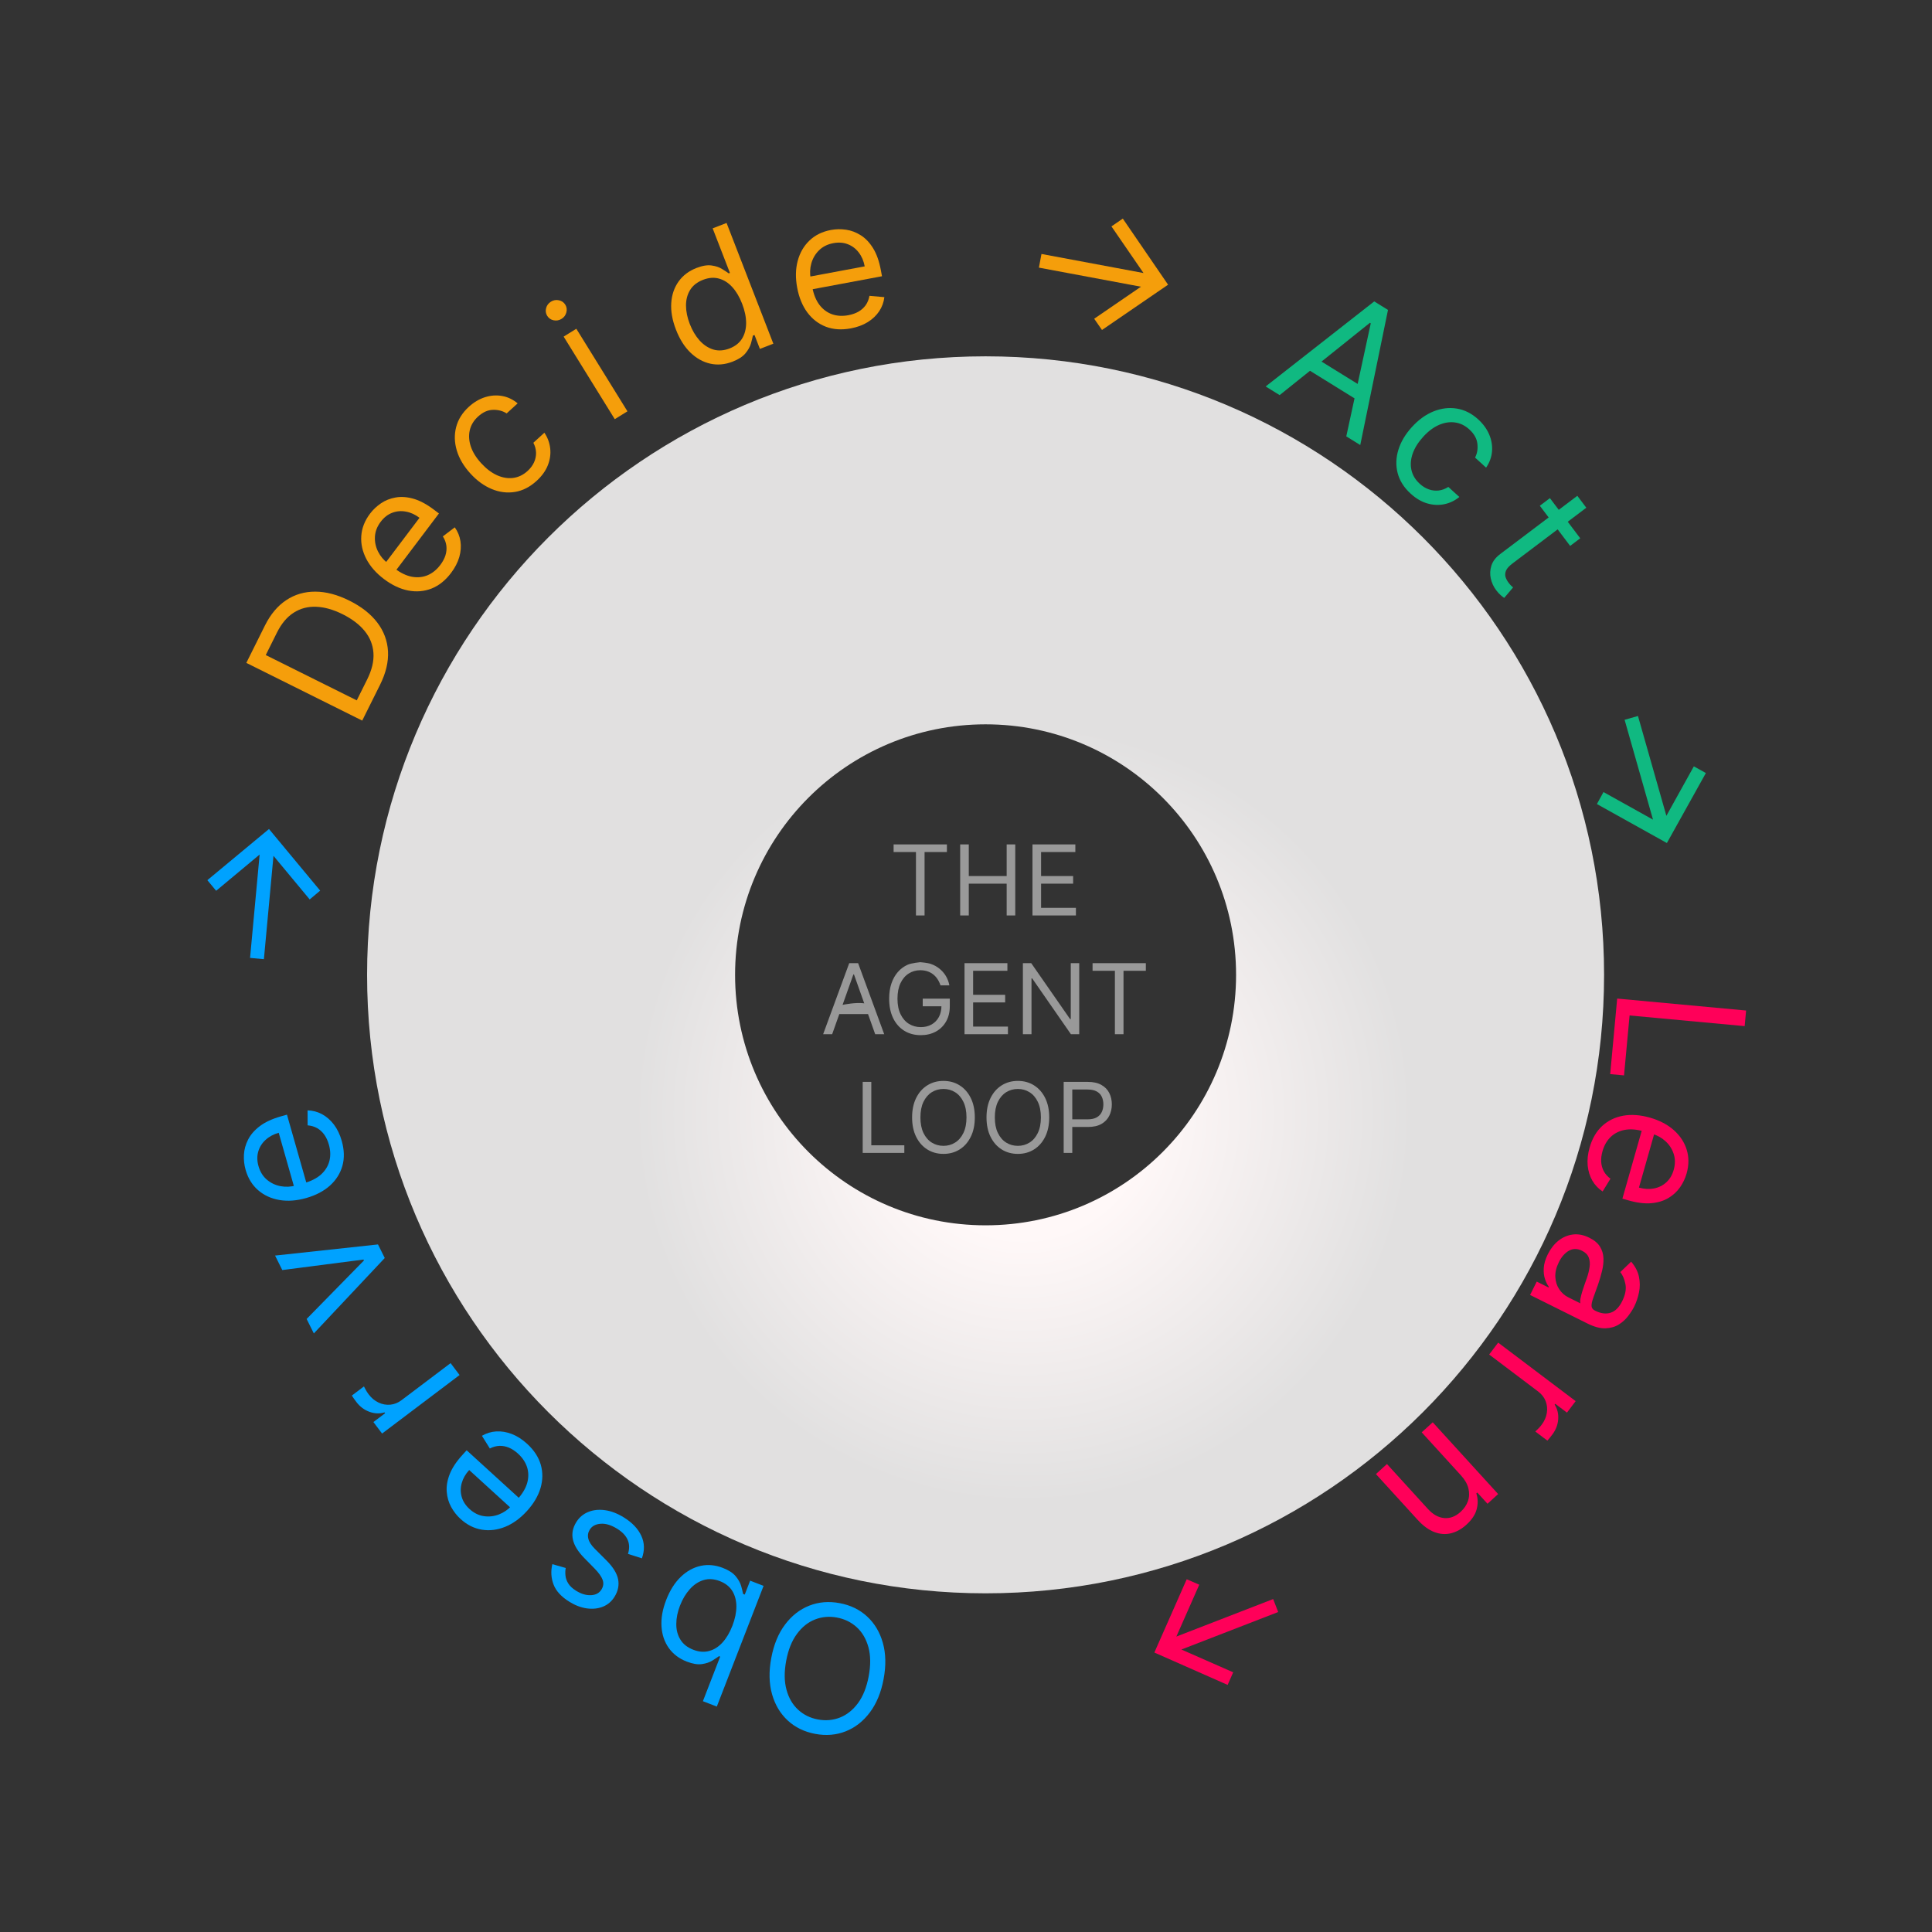 <svg id="eJZzi0upeXw1" xmlns="http://www.w3.org/2000/svg" xmlns:xlink="http://www.w3.org/1999/xlink" viewBox="0 0 358 358" shape-rendering="geometricPrecision" text-rendering="geometricPrecision" project-id="b99f9d279df0470f93f7d55acf4c850e" export-id="9b9cdd6fbe0b498ea85f0812381d4ab6" cached="false">
<rect x="0" y="0" width="358" height="358" fill="#333333" stroke="none"/>
<style><![CDATA[
#eJZzi0upeXw3_tr {animation: eJZzi0upeXw3_tr__tr 8000ms linear infinite normal forwards}@keyframes eJZzi0upeXw3_tr__tr { 0% {transform: translate(182.628px,180.635px) rotate(0deg)} 100% {transform: translate(182.628px,180.635px) rotate(-1080deg)}} #eJZzi0upeXw4_tr {animation: eJZzi0upeXw4_tr__tr 8000ms linear infinite normal forwards}@keyframes eJZzi0upeXw4_tr__tr { 0% {transform: translate(180.988px,180.999px) rotate(0deg)} 100% {transform: translate(180.988px,180.999px) rotate(360deg)}} #eJZzi0upeXw30_tr {animation: eJZzi0upeXw30_tr__tr 8000ms linear infinite normal forwards}@keyframes eJZzi0upeXw30_tr__tr { 0% {transform: translate(182.427px,185.143px) rotate(0deg)} 12.5% {transform: translate(182.427px,185.143px) rotate(5deg)} 18.75% {transform: translate(182.427px,185.143px) rotate(0deg)} 43.75% {transform: translate(182.427px,185.143px) rotate(5deg)} 50% {transform: translate(182.427px,185.143px) rotate(0deg)} 75% {transform: translate(182.427px,185.143px) rotate(5deg)} 81.25% {transform: translate(182.427px,185.143px) rotate(0deg)} 100% {transform: translate(182.427px,185.143px) rotate(0deg)}}
]]></style>
<defs><radialGradient id="eJZzi0upeXw3-fill" cx="0" cy="0" r="1" spreadMethod="pad" gradientUnits="userSpaceOnUse" gradientTransform="matrix(21.129 78.014 -78.014 21.129 185.695 204.457)"><stop id="eJZzi0upeXw3-fill-0" offset="28%" stop-color="#fff8f8"/><stop id="eJZzi0upeXw3-fill-1" offset="89%" stop-color="#e1e0e0"/></radialGradient></defs><g><g id="eJZzi0upeXw3_tr" transform="translate(182.628,180.635) rotate(0)"><path d="M293.236,178.635c0,63.296-51.312,114.608-114.608,114.608s-114.608-51.312-114.608-114.608s51.312-114.608,114.608-114.608s114.608,51.312,114.608,114.608Zm-161.025,0c0,25.635,20.782,46.417,46.417,46.417c25.636,0,46.417-20.782,46.417-46.417c0-25.636-20.781-46.417-46.417-46.417-25.635,0-46.417,20.781-46.417,46.417Z" transform="translate(-178.628,-178.635)" fill="url(#eJZzi0upeXw3-fill)"/></g><g id="eJZzi0upeXw4_tr" transform="translate(180.988,180.999) rotate(0)"><g transform="translate(-180.988,-180.999)"><path d="M142.916,307.229c.465-2.487,1.316-4.553,2.552-6.196c1.237-1.644,2.73-2.811,4.48-3.501s3.63-.847,5.641-.471c2.012.376,3.709,1.202,5.091,2.477c1.382,1.276,2.353,2.903,2.913,4.883.559,1.979.606,4.212.141,6.7-.465,2.487-1.315,4.552-2.552,6.196s-2.73,2.811-4.48,3.5c-1.75.69-3.63.847-5.641.471-2.012-.376-3.708-1.201-5.091-2.477-1.382-1.275-2.353-2.902-2.912-4.882-.56-1.98-.607-4.213-.142-6.7Zm2.763.517c-.381,2.041-.362,3.829.059,5.361.413,1.531,1.131,2.766,2.155,3.704c1.017.937,2.239,1.539,3.667,1.806s2.789.148,4.083-.357c1.286-.506,2.402-1.398,3.348-2.675.938-1.279,1.598-2.939,1.98-4.981s.366-3.828-.047-5.36c-.421-1.532-1.139-2.767-2.156-3.704-1.024-.938-2.25-1.54-3.678-1.807s-2.785-.147-4.071.359c-1.294.505-2.41,1.396-3.348,2.675-.946,1.277-1.61,2.937-1.992,4.979Z" fill="#00a2ff"/><path d="M141.492,293.861l-8.667,22.37-2.578-.999l3.2-8.257-.219-.085c-.302.218-.708.488-1.218.809-.52.327-1.166.545-1.938.657-.782.116-1.719-.038-2.811-.461-1.413-.547-2.521-1.383-3.325-2.507s-1.257-2.451-1.36-3.981c-.102-1.531.188-3.177.871-4.939.688-1.777,1.587-3.2,2.697-4.27c1.106-1.062,2.333-1.742,3.68-2.041c1.344-.292,2.715-.167,4.113.375c1.078.417,1.872.93,2.382,1.538.507.615.846,1.22,1.018,1.814.169.602.289,1.092.36,1.471l.306.119.998-2.578l2.491.965Zm-5.784,7.407c.49-1.267.738-2.457.742-3.569.001-1.106-.25-2.069-.752-2.892-.505-.815-1.274-1.423-2.308-1.824-1.078-.417-2.087-.482-3.028-.193-.952.293-1.797.853-2.536,1.681-.749.832-1.355,1.845-1.818,3.039-.457,1.18-.687,2.313-.69,3.401-.012,1.092.238,2.056.752,2.892.504.84,1.302,1.471,2.394,1.895c1.049.406,2.033.481,2.952.226.917-.248,1.741-.774,2.472-1.58.728-.798,1.334-1.824,1.82-3.076Z" fill="#00a2ff"/><path d="M102.348,289.837l2.482.71c-.085.434-.101.897-.048,1.39.043.495.215.987.518,1.478.302.49.796.947,1.48,1.371.936.579,1.85.846,2.741.801.881-.042,1.524-.392,1.931-1.05.362-.584.435-1.177.22-1.779-.215-.601-.704-1.295-1.468-2.08l-1.925-1.963c-1.162-1.179-1.867-2.318-2.114-3.417-.251-1.093-.046-2.174.616-3.243.542-.876,1.28-1.503,2.212-1.881.926-.383,1.96-.495,3.103-.339c1.143.157,2.309.603,3.497,1.339c1.561.966,2.642,2.104,3.245,3.415.604,1.31.638,2.7.105,4.17l-2.576-.823c.297-.955.278-1.821-.058-2.599-.343-.782-.996-1.471-1.959-2.067-1.095-.678-2.109-.984-3.041-.918-.942.068-1.617.431-2.024,1.089-.329.531-.419,1.091-.269,1.68.146.595.548,1.221,1.208,1.877l2.179,2.176c1.196,1.2,1.906,2.351,2.132,3.456.215,1.106-.005,2.188-.658,3.243-.535.863-1.25,1.477-2.146,1.841-.902.36-1.892.468-2.97.324-1.084-.148-2.164-.555-3.239-1.221-1.514-.937-2.497-2.005-2.949-3.203-.459-1.203-.534-2.462-.225-3.777Z" fill="#00a2ff"/><path d="M97.66,267.524c1.281,1.168,2.129,2.459,2.542,3.871.403,1.413.389,2.86-.04,4.339-.44,1.48-1.281,2.9-2.522,4.262-1.242,1.362-2.584,2.337-4.027,2.923-1.454.587-2.894.764-4.321.531-1.437-.232-2.756-.895-3.956-1.989-.693-.632-1.271-1.37-1.736-2.217-.465-.846-.737-1.782-.818-2.806-.086-1.019.093-2.102.538-3.251.445-1.148,1.232-2.342,2.363-3.583l.789-.866l10.25,9.344-1.61,1.766-8.172-7.45c-.684.75-1.144,1.557-1.381,2.419-.242.857-.245,1.706-.007,2.546.232.835.718,1.589,1.456,2.263.814.741,1.702,1.181,2.665,1.319.952.139,1.878.032,2.78-.319s1.686-.893,2.354-1.626l1.073-1.178c.915-1.004,1.518-2.013,1.809-3.027.279-1.013.273-1.986-.019-2.918-.297-.926-.858-1.765-1.684-2.517-.537-.49-1.09-.857-1.659-1.101-.581-.244-1.169-.358-1.765-.341-.602.022-1.199.185-1.793.489L89.3,266.053c.818-.48,1.704-.75,2.657-.811.948-.055,1.912.105,2.891.48.974.381,1.911.982,2.811,1.802Z" fill="#00a2ff"/><path d="M85.16,254.794L70.801,265.637l-1.609-2.132l2.169-1.637-.113-.15c-.908.275-1.842.236-2.802-.115-.96-.351-1.765-.957-2.414-1.817-.122-.162-.272-.367-.45-.615-.177-.247-.307-.438-.388-.572l2.244-1.695c.038.089.139.282.304.578.154.295.342.589.563.881.527.698,1.144,1.211,1.851,1.538.696.326,1.42.455,2.171.387.74-.07,1.434-.349,2.082-.839l9.086-6.862l1.666,2.207Z" fill="#00a2ff"/><path d="M50.971,232.658l19.072-2.064l1.253,2.516-13.141,13.976-1.337-2.684L67.44,233.565l-.084-.168-15.049,1.945-1.337-2.684Z" fill="#00a2ff"/><path d="M63.324,211.402c.474,1.668.516,3.211.124,4.63-.402,1.413-1.174,2.636-2.318,3.668-1.153,1.026-2.616,1.791-4.389,2.296-1.773.504-3.427.626-4.963.364-1.546-.266-2.863-.874-3.953-1.822-1.099-.954-1.872-2.212-2.316-3.774-.257-.902-.359-1.835-.309-2.799s.311-1.903.782-2.817c.463-.911,1.186-1.738,2.168-2.48s2.281-1.343,3.896-1.803l1.127-.32l3.796,13.34-2.298.654-3.026-10.636c-.977.278-1.792.721-2.447,1.329-.657.601-1.106,1.322-1.346,2.161-.242.833-.227,1.729.047,2.691.301,1.059.825,1.901,1.571,2.525.736.618,1.58,1.016,2.531,1.192.951.175,1.904.128,2.858-.144l1.532-.436c1.307-.372,2.351-.912,3.131-1.621.771-.715,1.278-1.545,1.52-2.491.235-.944.2-1.953-.106-3.027-.199-.699-.476-1.302-.832-1.81-.365-.513-.806-.919-1.321-1.219-.523-.298-1.117-.474-1.782-.528l-.01-2.774c.948.022,1.844.259,2.686.709.835.453,1.57,1.096,2.205,1.93.628.837,1.108,1.841,1.442,3.012Z" fill="#00a2ff"/><path d="M59.325,165.034l-1.939,1.632-6.71-8.08-1.775,19.152-2.566-.238l1.775-19.152-8.057,6.712-1.63-1.963l11.42-9.483l9.483,11.42Z" fill="#00a2ff"/><path d="M70.42,126.899l-3.3,6.627-21.476-10.693l3.446-6.921c1.037-2.083,2.355-3.652,3.953-4.706c1.591-1.057,3.383-1.582,5.378-1.575c1.987.004,4.092.559,6.316,1.666c2.237,1.114,3.965,2.472,5.183,4.073c1.211,1.597,1.871,3.374,1.978,5.329.101,1.953-.392,4.019-1.478,6.2Zm-4.312,2.878l1.921-3.859c.884-1.775,1.274-3.417,1.171-4.926s-.646-2.865-1.625-4.068-2.344-2.24-4.091-3.11c-1.734-.863-3.367-1.324-4.901-1.38-1.54-.061-2.926.305-4.158,1.096-1.239.788-2.276,2.021-3.111,3.699l-2.068,4.152l16.862,8.396Z" fill="#f59e0b"/><path d="M83.578,106.172c-1.045,1.384-2.251,2.347-3.62,2.889-1.37.531-2.811.651-4.324.36-1.514-.301-3.006-1.008-4.477-2.118-1.471-1.111-2.565-2.358-3.282-3.741-.719-1.394-1.028-2.812-.928-4.253.099-1.452.637-2.826,1.616-4.123.565-.748,1.247-1.392,2.047-1.933s1.706-.899,2.719-1.073c1.006-.179,2.102-.101,3.286.236c1.184.337,2.446,1.011,3.786,2.023l.935.706-8.358,11.068-1.907-1.44l6.664-8.824c-.81-.612-1.655-.996-2.536-1.152-.876-.162-1.721-.086-2.536.228-.81.308-1.516.861-2.119,1.659-.664.879-1.02,1.804-1.068,2.775-.05.96.141,1.873.574,2.738.433.866,1.045,1.597,1.837,2.195l1.271.96c1.084.819,2.145,1.326,3.181,1.521c1.035.185,2.003.089,2.904-.288.895-.381,1.679-1.017,2.352-1.908.438-.58.752-1.165.943-1.754.189-.601.248-1.197.177-1.79-.078-.597-.295-1.177-.653-1.74l2.208-1.68c.553.77.904,1.627,1.053,2.571.142.94.072,1.914-.211,2.924-.289,1.005-.801,1.993-1.535,2.965Z" fill="#f59e0b"/><path d="M99.437,89.104c-1.247,1.136-2.588,1.821-4.025,2.053-1.437.232-2.869.052-4.295-.539-1.427-.591-2.745-1.55-3.955-2.878-1.231-1.35-2.069-2.768-2.515-4.254-.445-1.497-.486-2.944-.123-4.342.364-1.409,1.146-2.661,2.346-3.756.935-.852,1.935-1.447,3.001-1.785c1.066-.338,2.123-.413,3.17-.227c1.047.187,2.007.643,2.88,1.369l-2.043,1.863c-.708-.464-1.544-.685-2.507-.663-.962.011-1.894.427-2.794,1.247-.796.726-1.305,1.571-1.527,2.533-.221.952-.157,1.955.193,3.011.35,1.044.982,2.069,1.898,3.073.936,1.027,1.914,1.774,2.931,2.242c1.024.462,2.025.633,3.003.512.984-.126,1.88-.557,2.688-1.294.531-.484.929-1.016,1.193-1.595s.389-1.179.373-1.799c-.016-.62-.181-1.23-.496-1.831l2.043-1.862c.6.89.959,1.857,1.076,2.902.119,1.034-.026,2.075-.434,3.123-.407,1.037-1.102,2.003-2.083,2.897Z" fill="#f59e0b"/><path d="M113.916,77.672l-9.472-15.298l2.35-1.455l9.472,15.298-2.35,1.455ZM104.06,59.085c-.458.284-.95.372-1.475.266-.518-.111-.913-.385-1.185-.823-.271-.438-.341-.914-.209-1.428.139-.518.438-.918.896-1.202s.946-.37,1.465-.26c.525.106.923.379,1.195.817.271.438.337.916.199,1.434-.133.513-.428.912-.886,1.196Z" fill="#f59e0b"/><path d="M135.745,67.016c-1.398.542-2.769.667-4.113.375-1.347-.299-2.574-.979-3.681-2.042-1.109-1.069-2.008-2.492-2.696-4.269-.683-1.762-.973-3.409-.871-4.939.102-1.53.556-2.857,1.36-3.981s1.912-1.96,3.325-2.507c1.092-.423,2.026-.575,2.8-.457.779.109,1.425.327,1.938.656.517.319.927.587,1.229.805l.218-.085-3.199-8.258l2.578-.999L143.3,63.688l-2.491.965-.999-2.578-.305.118c-.071.379-.191.87-.36,1.471-.172.594-.511,1.199-1.019,1.814-.509.608-1.303,1.121-2.381,1.538Zm-.548-2.451c1.035-.401,1.804-1.009,2.309-1.824.502-.823.752-1.786.751-2.892-.003-1.112-.251-2.302-.742-3.569-.485-1.253-1.091-2.278-1.819-3.076-.731-.806-1.555-1.332-2.472-1.58-.919-.255-1.904-.18-2.952.227-1.092.423-1.894,1.056-2.405,1.899-.507.833-.757,1.797-.752,2.892.01,1.085.244,2.217.701,3.397.462,1.194,1.065,2.209,1.807,3.043.746.825,1.592,1.385,2.535,1.681.949.286,1.962.22,3.039-.197Z" fill="#f59e0b"/><path d="M157.66,60.848c-1.704.319-3.245.217-4.621-.304-1.371-.53-2.517-1.413-3.439-2.646-.915-1.243-1.542-2.77-1.881-4.582-.339-1.812-.307-3.47.095-4.975.408-1.514,1.135-2.77,2.179-3.768c1.052-1.007,2.376-1.659,3.972-1.958.921-.172,1.86-.189,2.815-.05.956.139,1.867.485,2.733,1.038.865.545,1.621,1.341,2.27,2.388.648,1.047,1.127,2.395,1.435,4.046l.215,1.151L149.8,53.737l-.439-2.349l10.87-2.032c-.187-.998-.553-1.851-1.098-2.559-.538-.71-1.214-1.223-2.028-1.54-.806-.318-1.701-.385-2.683-.202-1.083.202-1.969.646-2.659,1.331-.684.676-1.158,1.48-1.421,2.411s-.303,1.884-.121,2.859l.293,1.566c.25,1.336.692,2.425,1.326,3.268.64.834,1.42,1.415,2.34,1.743.918.321,1.926.379,3.023.174.714-.133,1.341-.354,1.879-.661.545-.316.99-.717,1.336-1.203.345-.493.575-1.069.691-1.726l2.763.246c-.11.942-.428,1.812-.955,2.61-.527.79-1.236,1.462-2.125,2.018-.891.548-1.935.934-3.132,1.158Z" fill="#f59e0b"/><path d="M204.199,61.145l-1.446-2.082l8.665-5.936-18.907-3.534.474-2.533l18.907,3.534-5.94-8.642l2.105-1.442l8.388,12.246-12.246,8.389Z" fill="#f59e0b"/><path d="M237.116,73.214l-2.59-1.603l20.119-15.76l2.55,1.579-5.14,25.035-2.589-1.603l4.536-20.944-.16-.099-16.726,13.396Zm5.889-7.376l10.438,6.463-1.357,2.191-10.437-6.463l1.356-2.191Z" fill="#10b981"/><path d="M261.4,91.479c-1.246-1.136-2.051-2.409-2.415-3.819s-.317-2.852.14-4.327c.457-1.475,1.29-2.876,2.501-4.204c1.231-1.351,2.565-2.316,4.003-2.897c1.449-.581,2.887-.755,4.313-.523c1.437.232,2.756.895,3.956,1.99.935.852,1.62,1.794,2.054,2.824.435,1.03.608,2.075.518,3.135-.089,1.06-.455,2.058-1.097,2.994l-2.043-1.862c.397-.748.54-1.601.429-2.557-.099-.957-.599-1.846-1.499-2.667-.797-.726-1.685-1.155-2.664-1.286-.968-.132-1.961.024-2.98.469-1.007.445-1.969,1.169-2.884,2.173-.937,1.027-1.591,2.069-1.962,3.126-.365,1.062-.443,2.074-.233,3.037.216.969.729,1.821,1.536,2.558.531.484,1.098.831,1.699,1.041s1.209.279,1.825.206s1.208-.294,1.777-.663l2.043,1.863c-.831.68-1.761,1.126-2.79,1.34-1.019.213-2.068.165-3.15-.145-1.07-.31-2.095-.912-3.077-1.806Z" fill="#10b981"/><path d="M292.818,99.745l-1.87,1.412-5.619-7.441l1.87-1.412l5.619,7.441Zm-.541-7.87l1.666,2.206-13.686,10.335c-.623.47-1.022.914-1.198,1.33-.164.417-.191.81-.08,1.176.121.368.305.715.549,1.039.184.243.347.433.489.57.149.132.268.238.358.317l-1.643,1.945c-.169-.107-.383-.273-.642-.499-.264-.221-.552-.537-.863-.948-.47-.623-.797-1.335-.981-2.136-.179-.794-.143-1.595.109-2.402.257-.8.803-1.516,1.638-2.146l14.284-10.787Z" fill="#10b981"/><path d="M295.908,148.99l1.219-2.222l9.175,5.11-5.263-18.5l2.478-.705l5.264,18.5l5.088-9.169l2.229,1.241-7.223,12.968-12.967-7.223Z" fill="#10b981"/><path d="M299.665,185.036l23.888,2.214-.268,2.892-21.322-1.976-1.029,11.105-2.566-.238l1.297-13.997Z" fill="#ff0059"/><path d="M294.557,212.638c.474-1.668,1.251-3.002,2.332-4.001c1.085-.991,2.386-1.623,3.901-1.899c1.521-.265,3.168-.146,4.94.359c1.773.504,3.243,1.272,4.412,2.302c1.173,1.04,1.974,2.251,2.401,3.631.433,1.39.427,2.866-.017,4.428-.257.901-.66,1.749-1.211,2.542-.55.793-1.266,1.454-2.147,1.983-.874.531-1.924.853-3.15.967s-2.646-.058-4.261-.518l-1.127-.32l3.796-13.341l2.298.654-3.026,10.637c.976.277,1.903.33,2.781.157.875-.165,1.635-.541,2.282-1.129.644-.579,1.102-1.35,1.376-2.312.301-1.059.299-2.05-.007-2.973-.3-.914-.808-1.696-1.524-2.346s-1.552-1.111-2.506-1.383l-1.532-.436c-1.307-.372-2.479-.462-3.516-.269-1.032.201-1.9.64-2.604,1.317-.696.679-1.197,1.555-1.503,2.629-.199.699-.28,1.358-.245,1.976.04.629.2,1.207.481,1.733.288.528.701.991,1.237,1.387l-1.452,2.364c-.794-.518-1.431-1.191-1.91-2.017-.472-.825-.758-1.759-.859-2.802-.094-1.042.026-2.149.36-3.32Z" fill="#ff0059"/><path d="M286.826,232.386c.508-1.021,1.161-1.851,1.96-2.492.806-.637,1.697-1.017,2.675-1.141.985-.121,2.001.08,3.05.603.923.459,1.58,1.013,1.973,1.662.399.653.611,1.365.637,2.137.026.771-.064,1.564-.269,2.378-.201.825-.439,1.636-.713,2.432-.362,1.042-.662,1.882-.902,2.522-.237.65-.344,1.155-.323,1.514.018.367.227.649.625.848l.084.042c1.035.515,1.98.632,2.835.351.851-.274,1.561-.98,2.128-2.12.589-1.181.791-2.236.608-3.165s-.5-1.676-.952-2.241l2.009-1.931c.77.907,1.253,1.846,1.45,2.816.201.981.203,1.942.005,2.882-.194.95-.493,1.83-.897,2.641-.257.518-.616,1.081-1.076,1.689-.457.619-1.03,1.149-1.721,1.59-.694.448-1.527.692-2.498.733-.971.04-2.096-.259-3.375-.896l-10.612-5.284l1.232-2.475l2.182,1.086.062-.126c-.266-.341-.501-.807-.704-1.397-.204-.59-.283-1.28-.239-2.069s.299-1.653.766-2.589Zm2.035,1.484c-.488.979-.706,1.899-.656,2.762.047.87.289,1.627.727,2.272.434.653.987,1.146,1.658,1.48l2.265,1.128c-.074-.167-.074-.456-.002-.864.076-.399.191-.847.344-1.347.156-.489.314-.965.474-1.426.164-.451.294-.818.391-1.101.237-.685.4-1.354.489-2.007.094-.643.04-1.228-.16-1.755-.196-.516-.609-.931-1.238-1.244-.86-.429-1.668-.434-2.426-.017-.753.427-1.376,1.133-1.866,2.119Z" fill="#ff0059"/><path d="M277.609,248.786l14.359,10.844-1.61,2.131-2.168-1.638-.113.15c.512.798.731,1.707.656,2.727-.075,1.019-.438,1.959-1.087,2.819-.122.162-.278.362-.468.601-.19.238-.338.415-.445.53l-2.243-1.694c.075-.061.232-.211.472-.451.241-.229.473-.489.694-.782.527-.698.851-1.432.972-2.202.123-.758.049-1.49-.222-2.193-.27-.693-.728-1.284-1.377-1.774l-9.086-6.862l1.666-2.206Z" fill="#ff0059"/><path d="M270.735,273.413l-7.292-7.999l2.043-1.862l12.122,13.297-1.974,1.799-1.894-2.078-.173.158c.304.96.326,1.933.064,2.922-.256.994-.886,1.949-1.89,2.864-.9.821-1.857,1.355-2.869,1.601-1.006.252-2.036.177-3.09-.226-1.049-.397-2.089-1.161-3.12-2.292l-7.702-8.449l2.043-1.862l7.576,8.31c.952,1.045,1.965,1.611,3.039,1.7c1.079.094,2.092-.291,3.038-1.153.653-.595,1.107-1.268,1.362-2.019.251-.746.275-1.524.075-2.335-.2-.81-.653-1.603-1.358-2.376Z" fill="#ff0059"/><path d="M219.898,292.637l2.326,1.009-4.243,9.608l17.936-6.948.931,2.403-17.936,6.948l9.6,4.221-1.031,2.334-13.578-5.996l5.995-13.579Z" fill="#ff0059"/></g></g><g id="eJZzi0upeXw30_tr" transform="translate(182.427,185.143) rotate(0)"><path d="M161.587,151.885v-1.414h9.873v1.414h-4.139v11.75h-1.594v-11.75h-4.14Zm12.334,11.75v-13.164h1.594v5.862h7.019v-5.862h1.594v13.164h-1.594v-5.888h-7.019v5.888h-1.594Zm13.398,0v-13.164h7.945v1.414h-6.351v4.448h5.939v1.414h-5.939v4.474h6.454v1.414h-8.048Zm-37.119,22h-1.671l4.833-13.164h1.646l4.834,13.164h-1.672l-3.933-11.081h-.103L150.2,185.635Zm.617-5.142c0,0,5.307-1.429,6.736,0c.3.3,0,1.414,0,1.414h-6.736v-1.414Zm19.455-3.908c-.141-.433-.328-.821-.559-1.164-.227-.347-.499-.642-.816-.887-.313-.244-.669-.43-1.067-.559-.399-.128-.836-.193-1.312-.193-.78,0-1.489.202-2.127.604-.639.403-1.147.997-1.524,1.781s-.565,1.746-.565,2.886.19,2.102.572,2.886c.381.784.898,1.378,1.549,1.78.651.403,1.384.605,2.198.605.754,0,1.419-.161,1.993-.482.578-.326,1.028-.785,1.35-1.376.325-.596.488-1.296.488-2.102l.489.103h-3.96v-1.414h5.014v1.414c0,1.084-.232,2.027-.694,2.828-.459.802-1.093,1.423-1.903,1.864-.806.437-1.731.656-2.777.656-1.165,0-2.19-.274-3.072-.823-.879-.548-1.564-1.328-2.057-2.34-.489-1.011-.733-2.211-.733-3.599c0-1.041.139-1.978.418-2.809.283-.836.681-1.547,1.195-2.134.515-.587,1.123-1.037,1.826-1.35s2.32-.469,2.32-.469s1.342.105,1.941.315c.605.206,1.142.499,1.614.881.475.377.872.829,1.189,1.356.317.523.536,1.103.656,1.742h-1.646Zm4.453,9.05v-13.164h7.945v1.414h-6.351v4.448h5.939v1.414h-5.939v4.474h6.453v1.414h-8.047Zm21.256-13.164v13.164h-1.542l-7.174-10.336h-.128v10.336h-1.594v-13.164h1.542l7.199,10.361h.129v-10.361h1.568Zm2.47,1.414v-1.414h9.873v1.414h-4.139v11.75h-1.594v-11.75h-4.14Zm-42.595,33.75v-13.164h1.594v11.75h6.119v1.414h-7.713Zm20.775-6.582c0,1.388-.25,2.588-.752,3.599-.501,1.012-1.189,1.792-2.063,2.34-.874.549-1.872.823-2.995.823s-2.121-.274-2.995-.823c-.875-.548-1.562-1.328-2.064-2.34-.501-1.011-.752-2.211-.752-3.599s.251-2.588.752-3.6c.502-1.011,1.189-1.791,2.064-2.339.874-.549,1.872-.823,2.995-.823s2.121.274,2.995.823c.874.548,1.562,1.328,2.063,2.339.502,1.012.752,2.212.752,3.6Zm-1.542,0c0-1.14-.191-2.102-.572-2.886-.377-.784-.889-1.378-1.536-1.781-.643-.402-1.363-.604-2.16-.604s-1.519.202-2.166.604c-.643.403-1.155.997-1.537,1.781-.377.784-.565,1.746-.565,2.886s.188,2.102.565,2.886c.382.784.894,1.378,1.537,1.78.647.403,1.369.605,2.166.605s1.517-.202,2.16-.605c.647-.402,1.159-.996,1.536-1.78.381-.784.572-1.746.572-2.886Zm15.33,0c0,1.388-.251,2.588-.752,3.599-.501,1.012-1.189,1.792-2.063,2.34-.875.549-1.873.823-2.996.823-1.122,0-2.121-.274-2.995-.823-.874-.548-1.562-1.328-2.063-2.34-.502-1.011-.752-2.211-.752-3.599s.25-2.588.752-3.6c.501-1.011,1.189-1.791,2.063-2.339.874-.549,1.873-.823,2.995-.823c1.123,0,2.121.274,2.996.823.874.548,1.562,1.328,2.063,2.339.501,1.012.752,2.212.752,3.6Zm-1.543,0c0-1.14-.19-2.102-.572-2.886-.377-.784-.889-1.378-1.536-1.781-.643-.402-1.363-.604-2.16-.604s-1.519.202-2.166.604c-.643.403-1.155.997-1.536,1.781-.377.784-.566,1.746-.566,2.886s.189,2.102.566,2.886c.381.784.893,1.378,1.536,1.78.647.403,1.369.605,2.166.605s1.517-.202,2.16-.605c.647-.402,1.159-.996,1.536-1.78.382-.784.572-1.746.572-2.886Zm4.223,6.582v-13.164h4.448c1.033,0,1.877.186,2.533.559.66.369,1.148.868,1.465,1.498s.476,1.333.476,2.108c0,.776-.159,1.481-.476,2.115-.313.634-.797,1.14-1.452,1.517-.656.373-1.496.559-2.52.559h-3.188v-1.414h3.137c.707,0,1.274-.122,1.703-.366.428-.245.739-.575.932-.99.197-.42.296-.894.296-1.421s-.099-.998-.296-1.414c-.193-.416-.506-.741-.939-.977-.432-.24-1.007-.36-1.722-.36h-2.803v11.75h-1.594Z" transform="translate(-178.427,-179.143)" fill="#999"/></g></g></svg>
